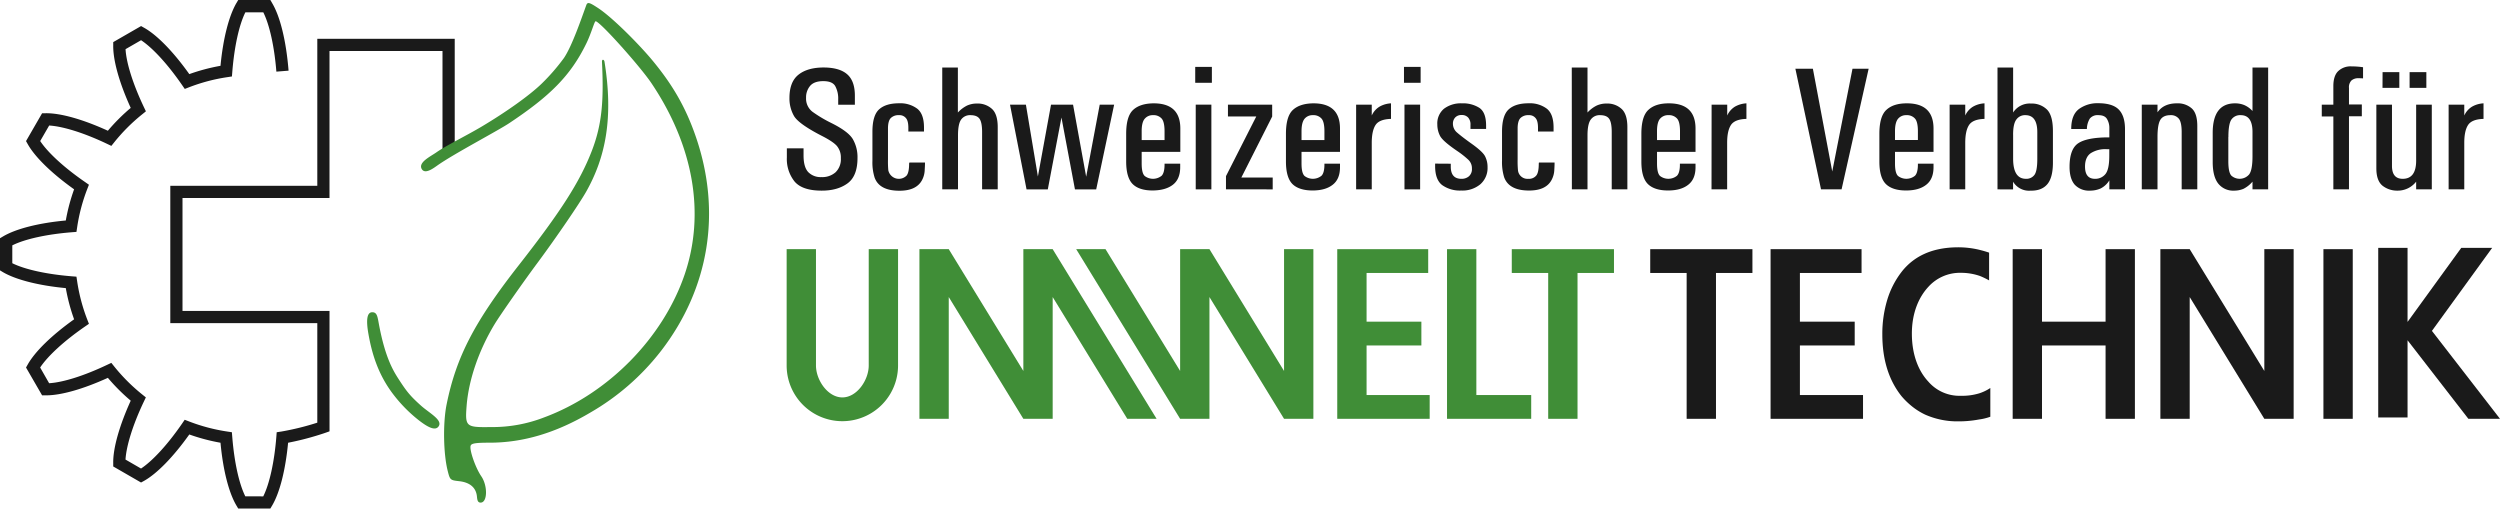 <svg xmlns="http://www.w3.org/2000/svg" width="352.78mm" height="71.77mm" viewBox="0 0 1000 203.43">
  <defs>
    <style>
      .cls-1 {
        fill: #408e37;
      }

      .cls-2 {
        fill: #1a1a1a;
      }
    </style>
  </defs>
  <g id="Ebene_2" data-name="Ebene 2">
    <g id="Ebene_2-2" data-name="Ebene 2">
      <g>
        <path class="cls-1" d="M347.49,99.66v46.53c0,5.83-4.72,12.77-10.55,12.77s-10.55-6.94-10.55-12.77V99.66H314.66v46.53a22.28,22.28,0,0,0,44.56,0V99.66Z"/>
        <rect class="cls-2" x="929.37" y="99.66" width="11.73" height="67.86"/>
        <polygon class="cls-2" points="905.73 99.66 905.73 148.38 875.88 99.66 864.15 99.66 864.15 167.52 875.88 167.52 875.88 118.81 905.73 167.52 917.46 167.52 917.46 99.66 905.73 99.66"/>
        <polygon class="cls-1" points="462.64 167.52 421.07 99.66 409.34 99.66 409.34 148.38 379.5 99.66 367.77 99.66 367.77 167.52 379.5 167.52 379.5 118.81 409.34 167.52 421.07 167.52 421.07 118.81 450.91 167.52 462.64 167.52"/>
        <polygon class="cls-1" points="513.62 99.66 513.62 148.38 483.78 99.66 472.05 99.66 472.05 148.38 442.21 99.66 430.48 99.66 472.05 167.52 483.78 167.52 483.78 118.81 513.62 167.52 525.35 167.52 525.35 99.66 513.62 99.66"/>
        <polygon class="cls-1" points="590.54 158.01 590.54 99.66 578.81 99.66 578.81 167.52 612.48 167.52 612.48 158.01 590.54 158.01"/>
        <polygon class="cls-1" points="546.63 158.01 546.63 138.18 568.55 138.18 568.55 128.66 546.63 128.66 546.63 109.18 571.28 109.18 571.28 99.66 534.9 99.66 534.9 167.52 571.87 167.52 571.87 158.01 546.63 158.01"/>
        <polygon class="cls-2" points="719.96 158.01 719.96 138.18 741.88 138.18 741.88 128.66 719.96 128.66 719.96 109.18 744.62 109.18 744.62 99.66 708.23 99.66 708.23 100.17 708.23 167.52 745.21 167.52 745.21 158.01 719.96 158.01"/>
        <polygon class="cls-1" points="645.59 99.66 604.71 99.66 604.71 109.18 619.28 109.18 619.28 167.52 631.01 167.52 631.01 109.18 645.59 109.18 645.59 99.66"/>
        <polygon class="cls-2" points="842.23 99.66 842.23 128.66 816.8 128.66 816.8 99.66 805.07 99.66 805.07 167.52 816.8 167.52 816.8 138.18 842.23 138.18 842.23 167.52 853.96 167.52 853.96 99.66 842.23 99.66"/>
        <polygon class="cls-2" points="1000 167.52 987.35 167.52 963.02 136.1 963.02 166.99 951.29 166.99 951.29 99.13 963.02 99.13 963.02 128.76 984.51 99.13 996.87 99.13 972.77 132.35 1000 167.52"/>
        <polygon class="cls-2" points="700.97 99.66 660.09 99.66 660.09 109.18 674.66 109.18 674.66 167.52 686.39 167.52 686.39 109.18 700.97 109.18 700.97 99.66"/>
        <path class="cls-2" d="M791.75,157.31a23.44,23.44,0,0,1-7.44,1,16.43,16.43,0,0,1-13-5.7c-3.65-3.89-6.5-10.19-6.56-18.9s2.91-15,6.56-18.94a17,17,0,0,1,13-5.65,23.13,23.13,0,0,1,7.71,1.28,32.56,32.56,0,0,1,3.62,1.75V101.05c-1.07-.37-2.36-.75-3.89-1.13a36.14,36.14,0,0,0-9-1q-14.65.19-22.18,9.91a34.68,34.68,0,0,0-5.64,11,47.09,47.09,0,0,0-2,13.88q0,15.17,7.71,24.79a30.35,30.35,0,0,0,4.32,4.17,26.35,26.35,0,0,0,5.1,3.17,31.78,31.78,0,0,0,13.08,2.7,44.34,44.34,0,0,0,8.45-.75,21.57,21.57,0,0,0,4.54-1.1v-11.5A17.58,17.58,0,0,1,791.75,157.31Z"/>
        <path class="cls-2" d="M126.92,15.51v58.8H68.12v54.95h58.8v39.8a105.67,105.67,0,0,1-14.32,3.54l-1.92.29-.15,1.93c-.8,10-2.73,18.71-5.23,23.72H98.13c-2.5-5-4.42-13.7-5.22-23.72l-.16-1.93-1.91-.29a72.08,72.08,0,0,1-15.15-4l-1.81-.7-1.09,1.59c-5.7,8.28-11.72,14.84-16.38,17.92l-6.21-3.59c.34-5.58,3-14.07,7.31-23.12l.83-1.75-1.5-1.21a72.75,72.75,0,0,1-11.1-11.09l-1.21-1.51-1.75.82c-9.07,4.31-17.55,7-23.13,7.32L16.06,147c3.09-4.66,9.65-10.68,17.92-16.38l1.59-1.1-.7-1.8a71.31,71.31,0,0,1-4-15.15l-.29-1.91-1.93-.15c-10-.81-18.73-2.74-23.73-5.23V98.14c5-2.51,13.72-4.44,23.73-5.24l1.93-.15.29-1.92a71.38,71.38,0,0,1,4-15.14l.7-1.8L34,72.79c-8.27-5.7-14.83-11.71-17.92-16.38l3.59-6.21c5.59.34,14.07,3,23.13,7.32l1.74.83,1.21-1.51a72.43,72.43,0,0,1,11.11-11.1l1.5-1.22-.83-1.74c-4.31-9.06-7-17.55-7.31-23.12l6.21-3.58c4.66,3.08,10.68,9.64,16.38,17.9l1.1,1.59,1.8-.7a71.31,71.31,0,0,1,15.15-4l1.91-.29.16-1.93c.8-10,2.72-18.73,5.22-23.73h7.17c2.5,5,4.43,13.71,5.23,23.73l4.88-.39c-.94-11.75-3.33-21.61-6.56-27L108.14,0H95.29l-.71,1.19c-3,5.13-5.35,14.21-6.38,25.13a77.12,77.12,0,0,0-12.48,3.32C69.37,20.72,62.84,14,57.64,11.1l-1.21-.68L45.29,16.84l0,1.39c-.07,6,2.47,15,7,24.92a76.6,76.6,0,0,0-9.14,9.14c-9.95-4.54-18.92-7.1-24.92-7H16.84L10.41,56.43l.68,1.21c2.92,5.2,9.63,11.73,18.55,18.08a75.27,75.27,0,0,0-3.32,12.47c-10.9,1-20,3.34-25.12,6.39L0,95.29v12.85l1.19.72c5.12,3,14.21,5.35,25.13,6.38a75.38,75.38,0,0,0,3.32,12.48C20.72,134.08,14,140.61,11.09,145.8L10.41,147l6.43,11.13,1.39,0h.27c6,0,14.84-2.54,24.65-7a76.6,76.6,0,0,0,9.14,9.14c-4.54,10-7.09,19-7,24.91l0,1.4L56.42,193l1.22-.67c5.2-2.92,11.73-9.63,18.08-18.55a77.38,77.38,0,0,0,12.48,3.31c1,10.92,3.33,20,6.38,25.13l.71,1.19h12.85l.71-1.19c3.05-5.14,5.35-14.22,6.39-25.13a111.25,111.25,0,0,0,11.68-2.93c1.79-.55,3.46-1.1,4.89-1.64V124.37H73V79.2h58.8V20.4H177V59.84h4.89V15.51Z"/>
        <path class="cls-1" d="M168.4,162.25c-4.46-4-5.83-5.76-9.2-11-2.52-3.91-5.24-9.28-7.46-20.65-.73-3.73-.75-5.71-2.84-5.71s-2.54,3-1.52,8.72c1.31,7.42,3.64,15.63,9.47,23.52A57.69,57.69,0,0,0,167.39,168c3.63,2.84,6.85,4.61,8.15,2.39C177,167.91,171.62,165.14,168.4,162.25Z"/>
        <path class="cls-1" d="M192.5,190.48c-2.34-3.43-4.84-10.66-4.23-12.24.36-.91,2.06-1.17,7.53-1.17,13.47,0,26.58-3.92,40.25-12a97.1,97.1,0,0,0,28.45-24.82c19.21-25,24.16-55.46,13.87-85.45-4.06-11.85-9.38-21.11-18-31.36C254.9,17,244.89,6.94,239.23,3.21,235.76.94,235,.65,234.48,2.15c-1.86,5.09-5.62,16.2-8.92,21.07a81.17,81.17,0,0,1-8.89,10.23c-5,4.84-14.44,11.48-23.92,17.13-6.35,3.78-14.24,7.59-18.24,10.39-2.33,1.63-7.36,4-5.8,6.65,1.38,2.32,4.92-.53,6.71-1.77,6.8-4.68,24-13.72,28.35-16.64,16.13-10.74,24.43-18.85,30.74-31.79,2-4.06,3.26-8.92,3.73-8.92,1.7,0,17.86,18.11,22.32,24.75,16.9,25.12,21.6,52.25,13.28,76.6-8.67,25.35-30.55,47.6-56.15,57.09a57.13,57.13,0,0,1-21.43,3.88c-9.92.15-10.26-.15-9.61-8.52.82-10.42,4.91-22.3,11.29-32.79,2.13-3.5,11.56-17,17.41-24.85,7.18-9.7,16.37-23.14,19.08-27.92,7.84-13.84,11-29.68,7.36-52.11-.13-.79-1-1.14-1,.05.74,15.17.13,24.9-4.11,35.79-4.78,12.29-12.31,24.07-29.06,45.47-17.88,22.83-25.16,36.87-29,55.94-1.48,7.4-1.27,19.68.47,26.51.91,3.59,1,3.68,4.57,4.08,4.21.47,6.63,2.47,7.08,5.84.16,1.28.13,2.73,1.53,2.73C195,201,195.15,194.35,192.5,190.48Z"/>
        <g>
          <path class="cls-2" d="M321.42,59.33v2.83q0,4.66,1.87,6.67a6.88,6.88,0,0,0,5.25,2,8,8,0,0,0,5.7-1.94,7.22,7.22,0,0,0,2.1-5.59,7.2,7.2,0,0,0-1.55-4.88q-1.52-1.78-6.18-4.14-9.17-4.74-11-7.88a14.06,14.06,0,0,1-1.83-7.22q0-6.42,3.59-9.29t10-2.9q6.36,0,9.47,2.69c2.07,1.78,3.11,4.64,3.11,8.6v3.6h-6.67V39.77a10.41,10.41,0,0,0-1.18-5.32c-.78-1.36-2.38-2-4.8-2s-4.2.64-5.28,1.93a7.12,7.12,0,0,0-1.59,4.73A6.63,6.63,0,0,0,325,44.71a52.82,52.82,0,0,0,7.47,4.46q6.84,3.39,8.67,6.5A14.4,14.4,0,0,1,343,63.2q0,7.24-4,10.15t-10.33,2.9q-7.74,0-10.85-3.66a14.43,14.43,0,0,1-3.08-9.6V59.33Z"/>
          <path class="cls-2" d="M363.77,65H370c0,.27,0,1.21-.11,2.8a9.31,9.31,0,0,1-1.1,4.28q-2.28,4.21-9,4.21-8.05,0-9.95-5.28a20.28,20.28,0,0,1-.87-6.74V52.69c0-4.39.91-7.39,2.73-9s4.46-2.38,7.91-2.38a11.35,11.35,0,0,1,7.26,2.14q2.73,2.12,2.73,7.57v1.59h-6.26V51.14c0-1.89-.32-3.2-1-3.94a3.22,3.22,0,0,0-2.63-1.14h-.14a4.33,4.33,0,0,0-3.28,1.18c-.74.78-1.1,2.18-1.1,4.21v12.3a39.23,39.23,0,0,0,.13,4.35,4.32,4.32,0,0,0,7.33,2.11c.69-.88,1-2.49,1-4.84Z"/>
          <path class="cls-2" d="M376.9,27h6.25v18a12.83,12.83,0,0,1,3.63-2.76,9.37,9.37,0,0,1,4-.83,8.46,8.46,0,0,1,6,2.14q2.31,2.12,2.31,7.32V75.74h-6.25V52.8q0-3.77-1-5.25c-.67-1-1.89-1.49-3.66-1.49a4.33,4.33,0,0,0-3.7,1.73q-1.28,1.73-1.28,6.39V75.74H376.9Z"/>
          <path class="cls-2" d="M404,41.85h6.36l4.8,28.74,5.25-28.74h8.81l5.25,28.84,5.42-28.84h5.77l-7.18,33.89h-8.5L424.58,47l-5.46,28.75h-8.5Z"/>
          <path class="cls-2" d="M456.67,60.74v4.67q0,3.9,1.24,5a5.49,5.49,0,0,0,6.74-.11c.78-.8,1.17-2.3,1.17-4.49v-.34h6.26v1.41q0,4.74-2.91,7t-8.08,2.31c-3.59,0-6.28-.85-8-2.55s-2.62-4.73-2.62-9V53.52q0-7,2.79-9.57t8.19-2.62q10.68,0,10.68,10.09v9.32Zm0-4.73h9.15V52.52c0-2.53-.39-4.24-1.17-5.11a4.28,4.28,0,0,0-3.42-1.35,4.13,4.13,0,0,0-3.35,1.45q-1.22,1.43-1.21,5Z"/>
          <path class="cls-2" d="M478.09,26.75h6.66v6.36h-6.66Zm.2,15.1h6.26V75.74h-6.26Z"/>
          <path class="cls-2" d="M490.39,75.74V70.45l12.12-23.87H491.18V41.85h17.69v4.76L496.54,71h12.54v4.74Z"/>
          <path class="cls-2" d="M520.61,60.74v4.67q0,3.9,1.25,5a5.48,5.48,0,0,0,6.73-.11c.79-.8,1.18-2.3,1.18-4.49v-.34H536v1.41q0,4.74-2.9,7c-1.94,1.54-4.63,2.31-8.09,2.31s-6.27-.85-8-2.55-2.63-4.73-2.63-9V53.52q0-7,2.8-9.57t8.19-2.62Q536,41.33,536,51.42v9.32Zm0-4.73h9.16V52.52c0-2.53-.39-4.24-1.18-5.11a4.28,4.28,0,0,0-3.42-1.35,4.15,4.15,0,0,0-3.35,1.45c-.8,1-1.21,2.62-1.21,5Z"/>
          <path class="cls-2" d="M542.45,41.85h6.25V46.2a8,8,0,0,1,3.14-3.56,10.29,10.29,0,0,1,4.56-1.31v6.22q-4.67.14-6.18,2.45t-1.52,7.12V75.74h-6.25Z"/>
          <path class="cls-2" d="M561.59,26.75h6.66v6.36h-6.66Zm.2,15.1h6.26V75.74h-6.26Z"/>
          <path class="cls-2" d="M580.31,65.48v1.14c0,3.27,1.41,4.9,4.25,4.9a4.44,4.44,0,0,0,3-1,3.79,3.79,0,0,0,1.21-3.11,4.66,4.66,0,0,0-1.52-3.59A36.17,36.17,0,0,0,583,60.47q-5.91-4-7-6.15a9.91,9.91,0,0,1-1.07-4.53,7.61,7.61,0,0,1,2.69-6.32,11.18,11.18,0,0,1,7.16-2.14,12.16,12.16,0,0,1,7,1.83q2.65,1.83,2.66,7v1.42h-6.25V50a4.12,4.12,0,0,0-.94-3,3.38,3.38,0,0,0-2.62-1,3.34,3.34,0,0,0-2.56,1,3.57,3.57,0,0,0-.9,2.52,4.62,4.62,0,0,0,1.73,3.56c1.15,1,2.88,2.34,5.18,4,3.29,2.3,5.28,4.11,5.94,5.42a9.3,9.3,0,0,1,1,4.35,8.65,8.65,0,0,1-2.87,6.84,11.16,11.16,0,0,1-7.64,2.52,12.22,12.22,0,0,1-7.63-2.17c-1.89-1.45-2.83-4-2.83-7.6v-1Z"/>
          <path class="cls-2" d="M615.58,65h6.25c0,.27,0,1.21-.1,2.8A9.31,9.31,0,0,1,620.62,72q-2.26,4.21-9,4.21-8,0-9.95-5.28a20.59,20.59,0,0,1-.86-6.74V52.69c0-4.39.91-7.39,2.73-9s4.46-2.38,7.91-2.38a11.3,11.3,0,0,1,7.25,2.14q2.73,2.12,2.73,7.57v1.59H615.2V51.14c0-1.89-.32-3.2-1-3.94a3.19,3.19,0,0,0-2.62-1.14h-.14a4.33,4.33,0,0,0-3.28,1.18c-.74.78-1.11,2.18-1.11,4.21v12.3a38.13,38.13,0,0,0,.14,4.35,3.81,3.81,0,0,0,4.11,3.42,3.77,3.77,0,0,0,3.21-1.31c.7-.88,1-2.49,1-4.84Z"/>
          <path class="cls-2" d="M628.71,27H635v18a12.56,12.56,0,0,1,3.63-2.76,9.34,9.34,0,0,1,4-.83,8.42,8.42,0,0,1,6,2.14q2.32,2.12,2.32,7.32V75.74h-6.26V52.8q0-3.77-1-5.25c-.67-1-1.89-1.49-3.67-1.49a4.31,4.31,0,0,0-3.69,1.73Q635,49.52,635,54.18V75.74h-6.25Z"/>
          <path class="cls-2" d="M662.81,60.74v4.67q0,3.9,1.24,5a5.48,5.48,0,0,0,6.73-.11c.79-.8,1.18-2.3,1.18-4.49v-.34h6.25v1.41q0,4.74-2.9,7c-1.93,1.54-4.63,2.31-8.08,2.31q-5.4,0-8.05-2.55c-1.75-1.73-2.63-4.73-2.63-9V53.52q0-7,2.8-9.57c1.87-1.75,4.59-2.62,8.19-2.62q10.66,0,10.67,10.09v9.32Zm0-4.73H672V52.52c0-2.53-.39-4.24-1.18-5.11a4.27,4.27,0,0,0-3.41-1.35A4.17,4.17,0,0,0,664,47.51q-1.2,1.43-1.2,5Z"/>
          <path class="cls-2" d="M684.64,41.85h6.25V46.2A8,8,0,0,1,694,42.64a10.34,10.34,0,0,1,4.57-1.31v6.22c-3.11.09-5.18.91-6.19,2.45s-1.52,3.89-1.52,7.12V75.74h-6.25Z"/>
          <path class="cls-2" d="M732.9,68.59,741,27.48h6.46L736.63,75.74h-8.22L718.15,27.48h7Z"/>
          <path class="cls-2" d="M758,60.74v4.67q0,3.9,1.25,5a5.48,5.48,0,0,0,6.73-.11c.79-.8,1.18-2.3,1.18-4.49v-.34h6.25v1.41q0,4.74-2.9,7c-1.93,1.54-4.63,2.31-8.08,2.31q-5.4,0-8.05-2.55c-1.75-1.73-2.63-4.73-2.63-9V53.52q0-7,2.8-9.57c1.87-1.75,4.59-2.62,8.19-2.62q10.66,0,10.67,10.09v9.32ZM758,56h9.16V52.52c0-2.53-.39-4.24-1.18-5.11a4.28,4.28,0,0,0-3.42-1.35,4.16,4.16,0,0,0-3.35,1.45c-.8,1-1.21,2.62-1.21,5Z"/>
          <path class="cls-2" d="M779.85,41.85h6.25V46.2a8,8,0,0,1,3.14-3.56,10.33,10.33,0,0,1,4.56-1.31v6.22q-4.66.14-6.18,2.45t-1.52,7.12V75.74h-6.25Z"/>
          <path class="cls-2" d="M799,75.74V27h6.25v18a7.9,7.9,0,0,1,7.15-3.59,8.69,8.69,0,0,1,6.36,2.38q2.41,2.38,2.41,8.67V65q0,6-2.24,8.67t-6.7,2.59a7.43,7.43,0,0,1-7-3.59v3.08Zm6.25-21.91v9.61q0,8.09,5.15,8.08a4,4,0,0,0,3.28-1.45q1.25-1.48,1.24-6.6V52.87q0-6.81-4.77-6.81a4.22,4.22,0,0,0-3.62,1.76C805.66,49,805.24,51,805.24,53.83Z"/>
          <path class="cls-2" d="M828.49,51.59c0-3.75,1-6.4,3.11-8a12.52,12.52,0,0,1,7.63-2.31q5.78,0,8.26,2.52T850,51.52V75.74h-6.26v-3.6a8.65,8.65,0,0,1-3.59,3.29,10.53,10.53,0,0,1-4.18.82,7.77,7.77,0,0,1-6.05-2.35c-1.4-1.58-2.1-4-2.1-7.15q0-7.14,3.48-9.46t12.06-2.35h.38V51.31a6.92,6.92,0,0,0-.93-3.69q-.9-1.56-3.42-1.56a4,4,0,0,0-3.45,1.35,8.1,8.1,0,0,0-1.18,4.18Zm15.23,8.08h-1a10.88,10.88,0,0,0-6.47,1.63q-2.24,1.62-2.24,5.32,0,4.91,4,4.9a5.19,5.19,0,0,0,4.11-1.83q1.59-1.86,1.59-7.32Z"/>
          <path class="cls-2" d="M856.71,75.74V41.85H863v3.07q2.47-3.59,7.77-3.59a8.42,8.42,0,0,1,5.9,2q2.25,2,2.25,7.08V75.74h-6.25V52.8q0-3.84-1.11-5.29a4,4,0,0,0-3.38-1.45q-2.94,0-4.08,1.94c-.74,1.29-1.1,3.58-1.1,6.87V75.74Z"/>
          <path class="cls-2" d="M901,44.4V27h6.26V75.74H901V72.66a11.71,11.71,0,0,1-3.62,2.87,9.56,9.56,0,0,1-3.77.72,7.6,7.6,0,0,1-6.32-2.83q-2.21-2.83-2.21-8.63V53.18q0-11.85,8.95-11.85a9.63,9.63,0,0,1,3.59.66A9.52,9.52,0,0,1,901,44.4Zm-9.67,10.4v9.67q0,4.53,1.25,5.81a5,5,0,0,0,7.08-.52c.9-1.2,1.34-3.63,1.34-7.29V52.8q0-6.73-4.69-6.74a4.22,4.22,0,0,0-3.8,1.83Q891.36,49.69,891.36,54.8Z"/>
          <path class="cls-2" d="M928.71,41.85h4.63v-7.4q0-4,1.83-5.9a7.17,7.17,0,0,1,5.49-2,30.43,30.43,0,0,1,4.56.34v4.46c-.67-.05-1.28-.07-1.83-.07a4.11,4.11,0,0,0-2.8.9,3.84,3.84,0,0,0-1,3v6.6h5.14v4.73h-5.14V75.74h-6.25V46.58h-4.63Z"/>
          <path class="cls-2" d="M950.54,41.85h6.25V66.34q0,5.18,4.29,5.18,5.38,0,5.38-7.29V41.85h6.26V75.74h-6.26V72.66A9.33,9.33,0,0,1,959,76.25a9.47,9.47,0,0,1-5.94-1.93q-2.52-2-2.52-7V41.85Zm2.49-13h6.7v6.29H953Zm10.81,0h6.7v6.29h-6.7Z"/>
          <path class="cls-2" d="M979.45,41.85h6.26V46.2a8,8,0,0,1,3.14-3.56,10.26,10.26,0,0,1,4.56-1.31v6.22q-4.67.14-6.18,2.45c-1,1.52-1.52,3.89-1.52,7.12V75.74h-6.26Z"/>
        </g>
      </g>
    </g>
  </g>
</svg>

